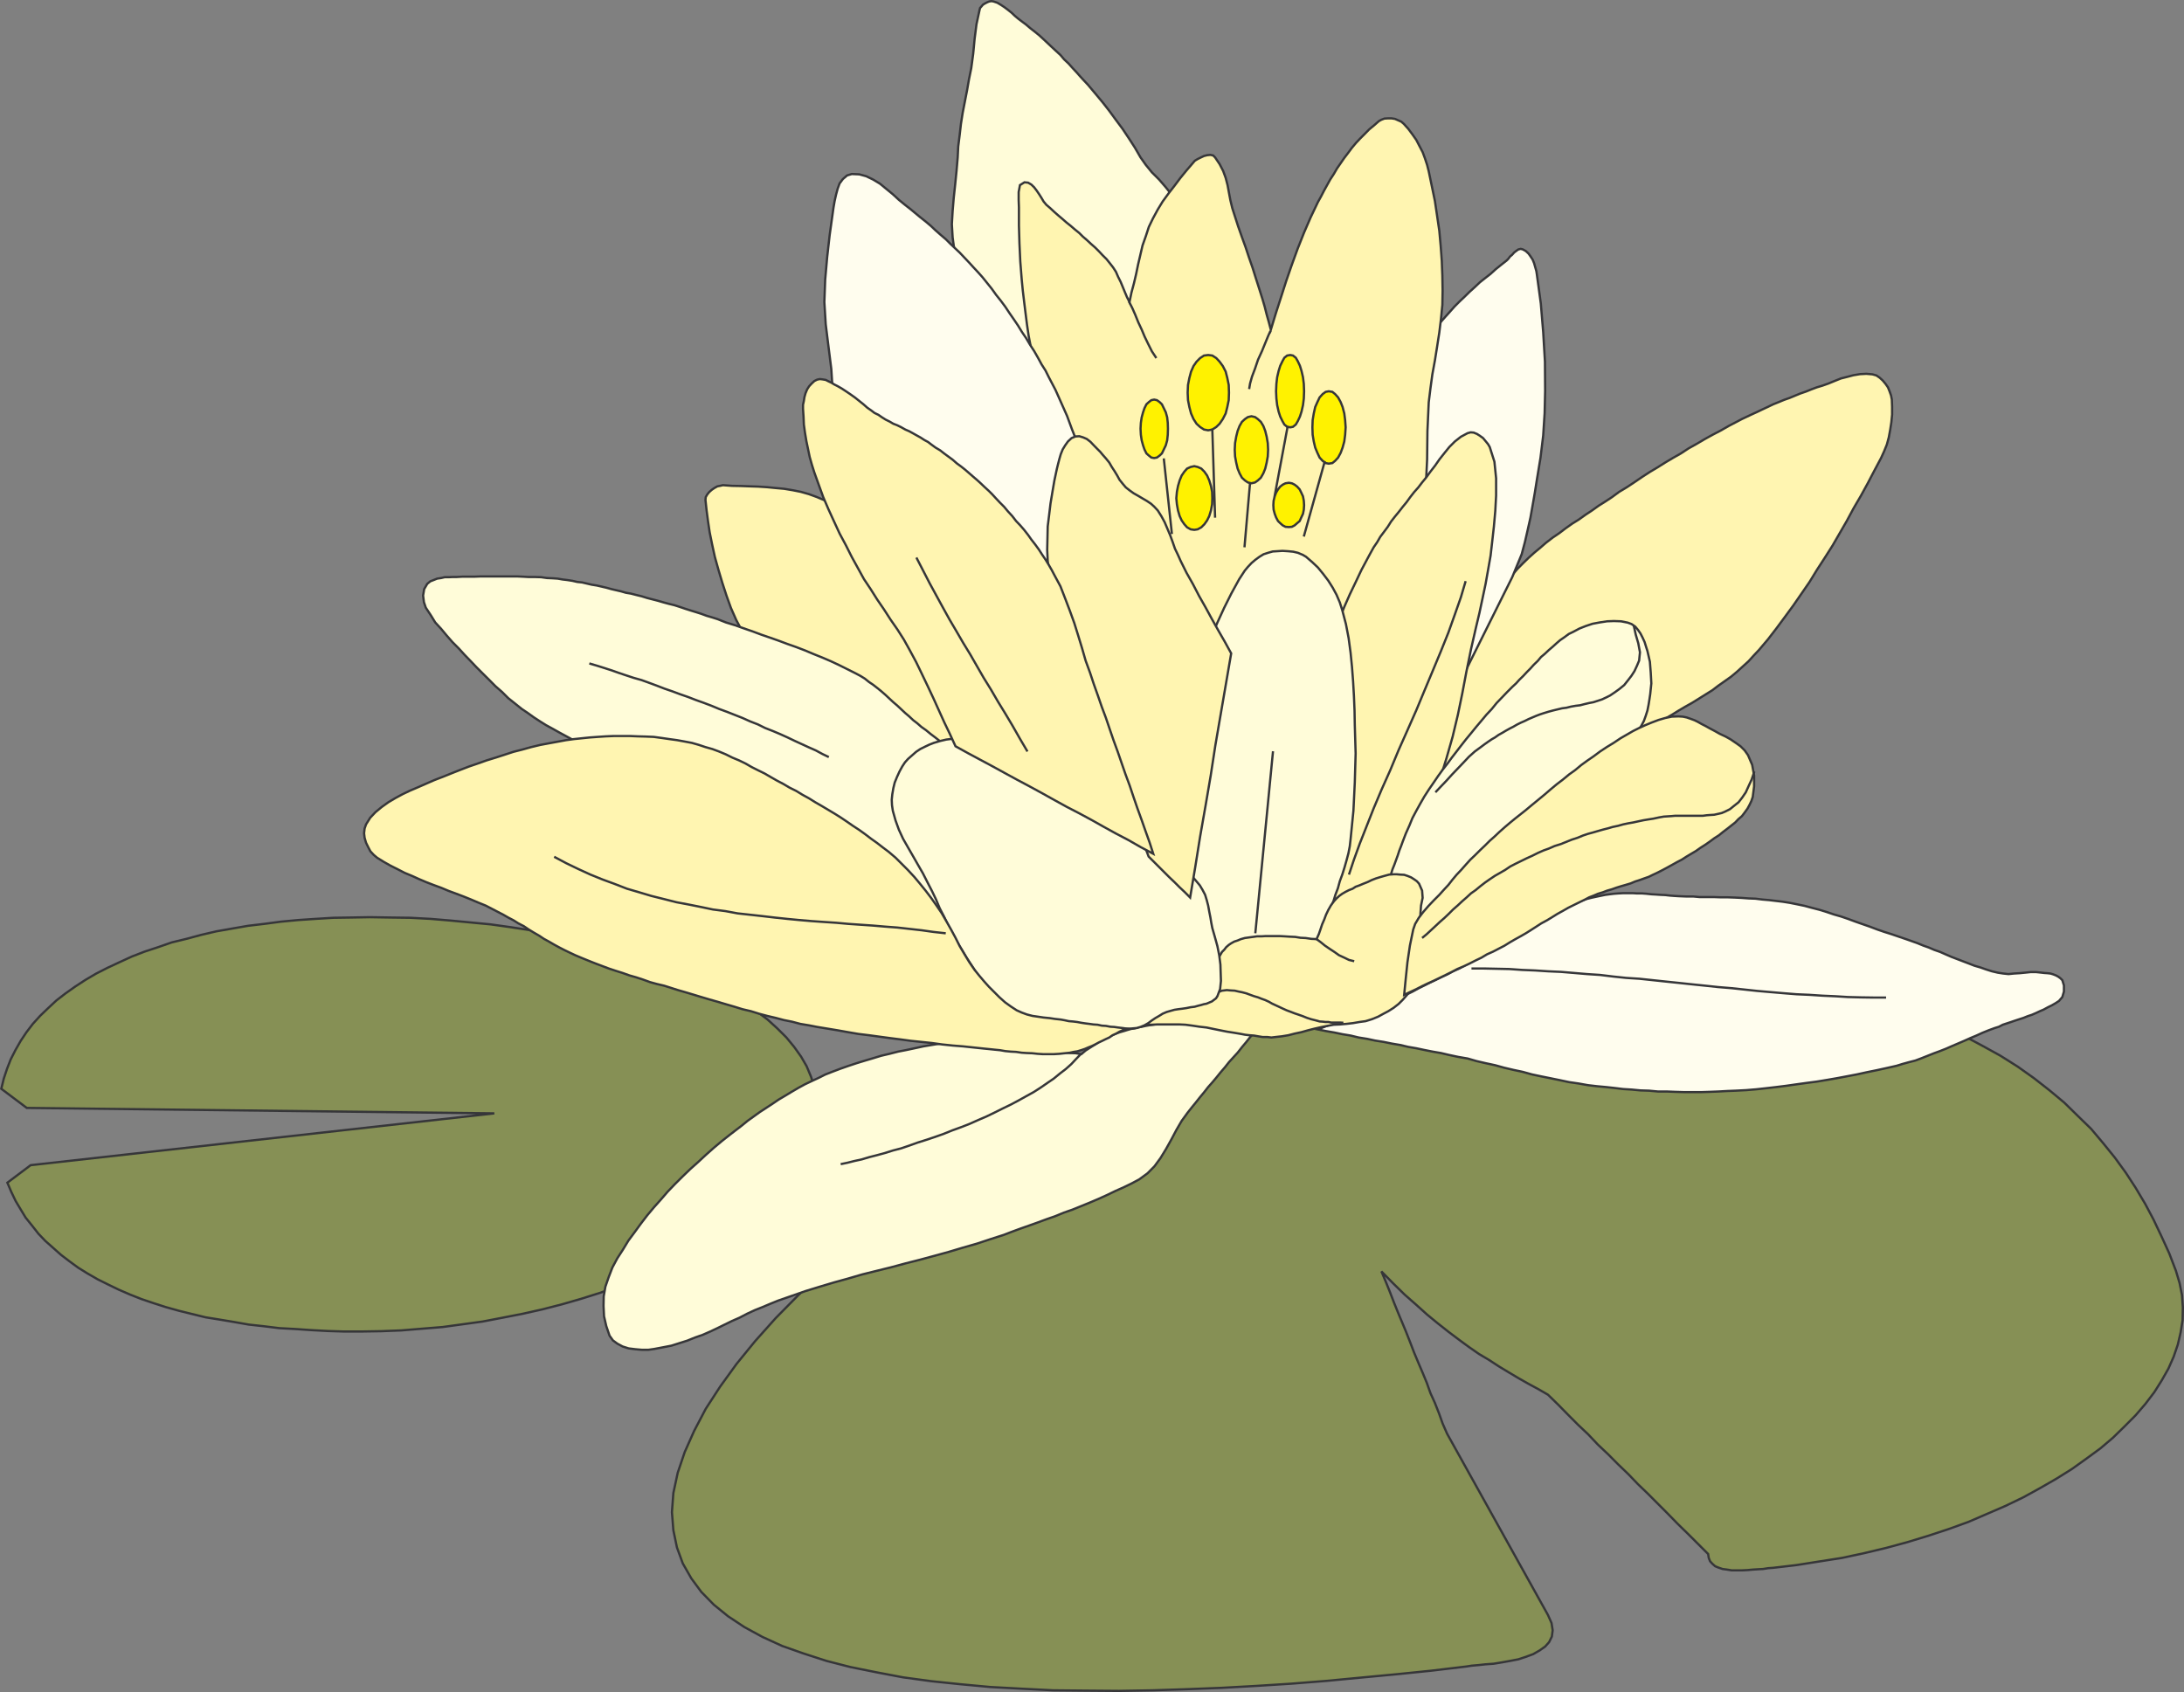 <svg xmlns="http://www.w3.org/2000/svg" width="131.543" height="101.922"><rect width="100%" height="100%" fill="#808080" stroke="none"/><path fill="#fff5b1" d="m87.409 41.346.168-.433.183-.45.164-.437.184-.45.219-.433.183-.434.23-.449.22-.418.234-.418.219-.418.25-.433.265-.414.266-.403.305-.367.261-.383.32-.37.317-.368.332-.336.336-.328.352-.316.367-.305.347-.3.387-.298.399-.27.367-.28.402-.286.403-.25.398-.285.402-.265.399-.286.398-.25.403-.265.433-.32.469-.282.453-.3.469-.32.46-.298.454-.27.469-.296.48-.285.469-.266.465-.305.468-.261.485-.286.488-.27.48-.25.489-.28.48-.25.317-.168.316-.149.29-.136.327-.149.317-.152.32-.149.316-.152.332-.133.32-.133.333-.117.32-.133.332-.136.332-.114.336-.136.316-.118.336-.101.364-.129.37-.152.38-.153.386-.097.371-.098.395-.066.387-.02.363.031.238.067.2.136.183.168.168.2.149.214.101.254.082.23.05.25.016.438v.465l-.046.469-.067.434-.086.468-.117.434-.168.414-.183.402-.399.75-.402.77-.414.754-.438.75-.414.77-.422.73-.433.75-.47.738-.464.715-.45.734-.484.703-.484.7-.5.683-.52.703-.515.668-.55.649-.317.336-.301.332-.352.32-.347.316-.356.297-.765.54-.368.28-.402.25-.398.25-.403.25-.418.235-.398.234-.402.25-.403.235-.394.234-.438.25-.418.25-.449.266-.434.234-.453.25-.43.25-.433.234-.469.235-.433.23-.47.219-.448.215-.453.238-.465.2-.469.199-.453.199-.465.203-.469.18-.433.171-.47.165-.48.152-.449.148-.468.153-.485.132-.45.133-.487.149-.465.117-.488.152-.465.133-.485.133-.449.133-.484.148-.47.152.27-1.035.23-1.03.24-1.056.25-1.02.25-1.034.284-1.032.282-1.003.367-.985"/><path fill="none" stroke="#363639" stroke-width=".136" d="m87.409 41.346.168-.433.183-.45.164-.437.184-.45.219-.433.183-.434.23-.449.22-.418.234-.418.219-.418.25-.433.265-.414.266-.403.305-.367.261-.383.32-.37.317-.368.332-.336.336-.328.352-.316.367-.305.347-.3.387-.298.399-.27.367-.28.402-.286.403-.25.398-.285.402-.265.399-.286.398-.25.403-.265.433-.32.469-.282.453-.3.469-.32.46-.298.454-.27.469-.296.48-.285.469-.266.465-.305.468-.261.485-.286.488-.27.48-.25.489-.28.48-.25.317-.168.316-.149.29-.136.327-.149.317-.152.32-.149.316-.152.332-.133.32-.133.333-.117.32-.133.332-.136.332-.114.336-.136.316-.118.336-.101.364-.129.37-.152.38-.153.386-.097.371-.098.395-.066.387-.02.363.031.238.067.2.136.183.168.168.2.149.214.101.254.082.23.05.25.016.438v.465l-.046.469-.067.434-.086.468-.117.434-.168.414-.183.402-.399.75-.402.77-.414.754-.438.75-.414.77-.422.73-.433.75-.47.738-.464.715-.45.734-.484.703-.484.7-.5.683-.52.703-.515.668-.55.649-.317.336-.301.332-.352.32-.347.316-.356.297-.765.54-.368.28-.402.25-.398.25-.403.25-.418.235-.398.234-.402.25-.403.235-.394.234-.438.25-.418.25-.449.266-.434.234-.453.25-.43.25-.433.234-.469.235-.433.23-.47.219-.448.215-.453.238-.465.2-.469.199-.453.199-.465.203-.469.18-.433.171-.47.165-.48.152-.449.148-.468.153-.485.132-.45.133-.487.149-.465.117-.488.152-.465.133-.485.133-.449.133-.484.148-.47.152.27-1.035.23-1.03.24-1.056.25-1.02.25-1.034.284-1.032.282-1.003zm0 0"/><path fill="#fffdee" d="m85.89 20.366.3-.301.266-.32.304-.329.282-.32.285-.316.281-.317.316-.316.301-.285.285-.281.317-.286.3-.285.333-.265.32-.25.316-.286.336-.27.317-.25.097-.097.098-.133.137-.117.117-.133.133-.101.117-.082.148-.035.133.035.172.098.164.152.117.164.133.203.086.215.133.469.031.199.238 1.75.145 1.738.105 1.77.012 1.754-.031 1.351-.086 1.336-.164 1.352-.219 1.332-.117.738-.133.766-.133.754-.168.75-.168.734-.195.734-.289.7-.281.683-4.524 9.082-.218-.683-.266-.668-.215-.668-.238-.668-.25-.684-.23-.668-.235-.668-.254-.668-.23-.683-.235-.668-.25-.668-.23-.668-.25-.684-.239-.668-.25-.668-.23-.668.797-3.203.387-1.566.402-1.586.398-1.606.399-1.601.367-1.57.402-1.602"/><path fill="none" stroke="#363639" stroke-width=".136" d="m85.89 20.366.3-.301.266-.32.304-.329.282-.32.285-.316.281-.317.316-.316.301-.285.285-.281.317-.286.3-.285.333-.265.32-.25.316-.286.336-.27.317-.25.097-.097.098-.133.137-.117.117-.133.133-.101.117-.082.148-.035.133.035.172.098.164.152.117.164.133.203.086.215.133.469.031.199.238 1.75.145 1.738.105 1.77.012 1.754-.031 1.351-.086 1.336-.164 1.352-.219 1.332-.117.738-.133.766-.133.753-.168.75-.168.735-.195.734-.289.7-.281.683-4.524 9.082-.218-.684-.266-.667-.215-.668-.238-.668-.25-.684-.23-.668-.235-.668-.254-.668-.23-.684-.235-.667-.25-.668-.23-.668-.25-.684-.239-.668-.25-.668-.23-.668.797-3.203.387-1.566.402-1.586.398-1.606.399-1.601.367-1.57zm0 0"/><path fill="#fffcd9" d="m57.682 15.858-.199-.785-.105-.766-.047-.8.047-.805.066-.782.086-.8.082-.82.07-.817.031-.652.086-.684.078-.684.106-.668.265-1.367.118-.668.132-.652.118-.867.086-.903.113-.882.183-.856.032-.117.086-.098.085-.101.133-.082.133-.067.117-.047.133-.02.117.02.235.078.23.137.2.133.218.164.215.172.187.18.2.168.199.152.27.2.25.214.28.219.27.218.25.23.25.235.266.25.27.25.25.23.218.259.266.25.25.28.234.25.219.25.23.25.235.25.433.516.45.54.402.515.402.55.399.536.367.55.367.567.348.602.32.453.367.45.434.433.402.465.348.437.25.48.105.47-.07.5-3.156 9.195-6.176.172-.25-.422-.25-.399-.266-.418-.27-.402-.265-.399-.285-.418-.266-.402-.25-.398-.27-.418-.25-.399-.23-.418-.234-.418-.23-.449-.188-.418-.203-.433-.13-.47"/><path fill="none" stroke="#363639" stroke-width=".136" d="m57.682 15.858-.199-.785-.105-.766-.047-.8.047-.805.066-.782.086-.8.082-.82.07-.817.032-.652.085-.684.079-.684.105-.668.266-1.367.117-.668.133-.652.117-.867.086-.903.113-.882L59 .6l.03-.117.087-.098.086-.101.133-.082.132-.067.118-.047.132-.02.118.02.234.078.23.137.2.133.218.164.215.172.188.18.199.168.2.152.269.2.25.214.281.219.27.219.25.23.25.234.265.25.27.25.25.23.218.259.266.25.25.28.234.25.22.25.23.25.234.25.434.517.449.539.402.515.403.551.398.535.367.55.367.567.348.602.32.453.367.45.434.433.402.465.348.437.25.48.106.47-.07.5-3.157 9.195-6.176.172-.25-.422-.25-.399-.265-.418-.27-.402-.266-.398-.285-.418-.265-.403-.25-.398-.27-.418-.25-.399-.23-.418-.235-.418-.23-.449-.188-.418-.203-.433zm0 0"/><path fill="#fff5b1" d="m64.374 27.495-.317-.637-.3-.633-.286-.652-.28-.668-.25-.668-.235-.668-.2-.684-.171-.664-.13-.652-.12-.672-.13-.664-.1-.684-.087-.687-.082-.664-.082-.684-.066-.672-.086-1.086-.05-1.097-.032-1.07v-1.087l-.016-.449v-.484l.078-.418.27-.168.219.02.199.117.168.164.152.199.149.219.148.234.117.2.168.202.235.2.25.234.25.219.23.195.25.219.25.199.25.215.27.219.218.218.25.215.235.219.25.219.234.234.215.23.238.235.2.25.195.25.172.265.133.305.148.297.133.32.117.286.133.316.152.3.117-.57.153-.566.132-.566.118-.57.132-.567.133-.57.2-.567.18-.55.25-.516.288-.535.297-.485.352-.48.351-.453.352-.47.383-.468.386-.45.114-.132.168-.101.199-.098.183-.086.188-.047.195-.02.168.036.117.117.27.402.215.414.152.418.113.434.086.469.082.433.117.485.149.464.203.633.219.621.23.637.203.613.215.618.2.636.203.633.199.633.133.453.117.469.133.468.117.45.3-.985.317-.984.316-.988.336-.97.352-.968.383-.965.398-.918.438-.918.183-.332.184-.355.367-.664.219-.336.195-.336.438-.633.214-.281.235-.317.25-.3.25-.266.285-.285.266-.27.3-.25.285-.25.149-.082.183-.07.2-.012h.234l.2.032.187.082.195.085.152.133.27.301.25.336.23.328.184.356.2.382.136.368.133.402.098.383.183.883.188.902.132.898.133.903.082.902.067.902.035.903.015.902-.015.848-.082.836-.102.832-.133.855-.132.832-.153.832-.117.856-.101.832-.079 1.722-.02 1.73-.085 1.74-.316 1.667-.215.719-.219.683-.266.704-.25.683-.265.684-.305.687-.281.664-.297.684-.32.672-.285.664-.317.668-.316.683-.301.672-.285.664-.297.703-.285.668-.57-.066-.598-.066-.57-.051-.567-.067-.582-.066-.566-.066-.586-.055-.567-.063-.566-.066-.586-.066-.566-.067-.57-.05-.567-.07-.582-.063-.57-.067-.567-.054-.469-.848-.48-.836-.488-.836-.48-.867-.454-.817-.484-.836-.485-.851-.969-1.672-.464-.848-.45-.851-.488-.836-.45-.848-.452-.855-.45-.852-.433-.847"/><path fill="none" stroke="#363639" stroke-width=".136" d="m64.374 27.495-.317-.637-.3-.633-.286-.652-.28-.668-.25-.668-.235-.668-.2-.684-.171-.664-.13-.652-.12-.672-.13-.664-.1-.684-.087-.687-.082-.664-.082-.684-.066-.672-.086-1.086-.051-1.097-.031-1.07v-1.087l-.016-.449v-.484l.078-.418.27-.168.219.02.199.117.168.164.152.199.149.219.148.234.117.2.168.202.234.2.25.234.25.219.231.195.25.219.25.199.25.215.27.219.218.218.25.215.235.219.25.219.234.234.215.23.238.235.2.25.195.25.172.266.132.304.149.297.133.32.117.286.133.316.152.3.117-.57.152-.566.133-.566.117-.57.133-.567.133-.57.2-.567.179-.55.25-.516.29-.535.296-.485.351-.48.352-.453.352-.47.382-.468.387-.45.113-.132.168-.101.2-.098.183-.086.188-.047.195-.02.168.036.117.117.27.402.215.414.152.418.113.434.086.469.082.433.117.485.149.464.203.633.219.621.23.637.203.613.215.618.2.636.202.633.2.633.132.453.118.469.132.468.118.45.3-.985.317-.984.316-.988.336-.97.352-.968.383-.965.398-.918.437-.918.184-.332.184-.355.367-.664.219-.336.195-.336.437-.633.215-.281.235-.317.25-.3.25-.266.285-.285.265-.27.301-.25.285-.25.149-.082.183-.07.2-.012h.234l.2.032.187.082.195.086.152.132.27.301.25.336.23.328.184.356.2.382.136.368.133.402.097.383.184.883.187.902.133.898.133.903.082.902.067.902.035.903.015.902-.015.848-.082.836-.102.832-.133.855-.133.832-.152.832-.117.856-.102.832-.078 1.722-.02 1.73-.085 1.74-.317 1.667-.214.719-.22.684-.265.703-.25.683-.265.684-.305.687-.281.664-.297.684-.32.672-.286.664-.316.668-.317.683-.3.672-.286.664-.296.704-.286.668-.57-.067-.598-.066-.57-.051-.566-.066-.582-.067-.567-.066-.586-.055-.566-.062-.566-.067-.586-.066-.567-.067-.57-.05-.566-.07-.583-.063-.57-.067-.566-.054-.469-.848-.48-.836-.489-.836-.48-.867-.453-.817-.485-.835-.484-.852-.969-1.672-.465-.848-.449-.851-.488-.836-.45-.848-.453-.855-.449-.852zm0 0"/><path fill="#fff5b1" d="m80.046 39.659.148-.782.219-.785.25-.77.304-.765.332-.754.352-.734.348-.735.382-.718.172-.317.184-.332.215-.316.183-.317.215-.285.235-.316.199-.317.234-.3.235-.285.234-.301.234-.285.215-.297.235-.301.253-.285.23-.301.235-.285.266-.367.285-.368.266-.382.304-.383.282-.348.336-.336.363-.285.402-.215.184-.05.183.015.2.082.183.117.184.133.152.184.149.183.101.172.281.883.102 1v1.035l-.05.934-.083.933-.101.903-.098.851-.152.867-.149.836-.183.868-.188.882-.215.903-.297 1.304-.27 1.317-.25 1.32-.269 1.3-.316 1.321-.367 1.285-.399 1.285-.5 1.235-2.324 5.207-4.84 1.851.121-1.949.078-1.953.051-1.957.086-1.969.082-1.933.137-1.953.18-1.938.25-1.937"/><path fill="none" stroke="#363639" stroke-width=".136" d="m80.046 39.659.148-.782.219-.785.25-.77.304-.765.332-.754.352-.734.348-.735.382-.718.172-.317.184-.332.215-.316.183-.317.215-.285.235-.316.199-.317.234-.3.235-.285.234-.301.234-.285.215-.297.235-.301.253-.285.23-.301.235-.285.266-.367.285-.368.266-.382.304-.383.282-.348.336-.336.363-.285.402-.215.184-.05.183.015.2.082.183.117.184.133.152.184.149.183.101.172.281.883.102 1v1.035l-.05.934-.083.933-.101.903-.098.851-.152.867-.149.836-.183.868-.188.882-.215.903-.297 1.304-.27 1.317-.25 1.32-.269 1.3-.316 1.321-.367 1.285-.399 1.286-.5 1.234-2.324 5.207-4.84 1.852.121-1.95.078-1.953.051-1.957.086-1.969.082-1.933.137-1.953.18-1.938zm0 0"/><path fill="#fffdee" d="m50.155 23.569-.086-1.348-.168-1.336-.168-1.355-.082-1.332.05-1.356.118-1.336.152-1.351.184-1.317.047-.336.066-.382.086-.387.098-.363.117-.32.2-.266.25-.215.284-.086.454.02.414.113.422.203.414.25.382.316.387.317.363.336.368.3.32.25.601.5.317.25.316.266.285.27.301.265.317.27.28.28.286.27.281.266.57.602.255.28.28.302.25.28.302.372.265.332.266.371.289.363.262.352.253.383.266.383.25.37.234.384.25.367.235.398.25.383.23.402.22.403.233.367.2.402.402.766.348.781.351.79.301.816.316.8.301.82.32.797.333.79-.25.914-.25.902-.25.867-.25.918-.27.902-.25.903-.23.902-.25.899-.422-.399-.434-.402-.414-.403-.453-.394-.418-.402-.434-.403-.414-.383-.433-.402-.438-.383-.418-.398-.418-.403-.445-.402-.422-.398-.434-.383-.433-.402-.418-.403-.434-.398-.414-.403-.422-.402-.449-.394-.418-.403-.43-.402-.433-.399-.422-.382-.434-.391-.418-.395-.414-.402-.453-.398-.414-.403-.422-.402-.449-.383-.414-.402"/><path fill="none" stroke="#363639" stroke-width=".136" d="m50.155 23.569-.086-1.348-.168-1.336-.168-1.355-.082-1.332.05-1.356.118-1.336.152-1.351.184-1.317.047-.336.066-.382.086-.387.098-.363.117-.32.2-.266.25-.215.284-.086.453.02.415.113.421.203.414.25.383.316.387.317.363.336.367.3.32.25.602.5.317.25.316.266.285.27.301.265.317.27.28.28.286.27.281.266.57.602.254.28.282.302.25.28.3.372.266.332.266.371.289.363.261.352.254.383.266.383.25.37.234.384.25.367.235.398.25.383.23.402.219.403.234.367.2.402.402.766.348.781.351.79.3.816.317.8.301.82.32.797.332.79-.25.914-.25.902-.25.867-.25.918-.27.902-.25.903-.23.902-.25.899-.421-.399-.434-.402-.414-.403-.453-.394-.418-.402-.434-.403-.414-.383-.433-.402-.438-.383-.418-.398-.418-.403-.445-.402-.422-.398-.434-.383-.433-.402-.418-.403-.434-.398-.414-.403-.422-.402-.449-.394-.418-.403-.43-.402-.433-.399-.422-.382-.434-.391-.418-.395-.414-.402-.453-.398-.414-.403-.422-.402-.449-.383zm0 0"/><path fill="#fff5b1" d="m51.19 31.315-.355-.383-.383-.316-.414-.27-.422-.23-.45-.188-.449-.164-.484-.137-.484-.097-.516-.086-.52-.047-.5-.05-.55-.036-.516-.016-.535-.02-.531-.01-.54-.04-.167.04-.164.03-.184.102-.168.117-.148.133-.118.148-.085.153-.016.168.066.617.086.652.102.684.148.73.164.75.219.785.23.77.25.77.27.75.316.718.352.664.367.653.403.566.414.5.453.453.48.332 13.84 8.246-.55-1.133-.5-1.152-.516-1.137-.504-1.152-.532-1.133-.5-1.136-.52-1.133-.554-1.133-.547-1.086-.586-1.121-.617-1.067-.617-1.054-.668-1.051-.703-1-.75-.984-.797-.97"/><path fill="none" stroke="#363639" stroke-width=".136" d="m51.19 31.315-.355-.383-.383-.316-.414-.27-.422-.23-.45-.188-.449-.164-.484-.137-.484-.097-.516-.086-.52-.047-.5-.05-.55-.036-.516-.016-.535-.02-.531-.01-.54-.04-.167.04-.164.03-.184.102-.168.117-.148.133-.118.148-.086.153-.015.168.066.617.086.652.102.684.148.73.164.75.219.785.23.77.25.77.27.75.316.718.352.664.367.653.403.566.414.5.453.453.48.332 13.84 8.246-.55-1.132-.5-1.153-.516-1.137-.504-1.152-.532-1.133-.5-1.136-.52-1.133-.554-1.133-.547-1.086-.586-1.121-.617-1.066-.617-1.055-.668-1.051-.703-1-.75-.984zm0 0"/><path fill="#fffcd9" d="m71.3 53.584-.149-1.054-.152-1.035-.098-1.086-.016-1.051.036-.902.046-.915.067-.902.082-.922.101-.898.118-.918.164-.902.218-.868.25-.953.301-.918.336-.933.332-.918.387-.903.414-.902.434-.867.468-.852.164-.25.172-.265.184-.22.215-.23.234-.199.25-.183.25-.153.3-.097.25-.07.266-.016.32-.02.333.02.316.03.281.067.29.121.199.118.367.316.351.332.313.383.305.402.265.418.235.434.199.465.148.468.22.836.163.848.117.871.086.867.067.871.05.883.036.867.015.852.051 1.734-.05 1.735-.083 1.722-.172 1.719-.047.414-.082.422-.12.45-.118.413-.133.422-.148.398-.113.418-.153.403-.117.383-.152.367-.164.383-.153.386-.164.364-.172.386-.164.383-.164.367-.304.047-.301.035-.281.051-.301.035-.281.051-.301.031-.305.047-.281.035-.402.07-.403.067-.394.067-.403.082-.402.066-.402.047-.399.035h-.383l-.238-.035-.215-.047-.199-.082-.219-.121-.183-.098-.215-.097-.184-.118-.219-.086-.082-.433-.101-.418-.082-.45-.082-.417-.121-.418-.078-.414-.051-.453-.07-.415"/><path fill="none" stroke="#363639" stroke-width=".136" d="m71.3 53.584-.149-1.054-.152-1.035-.098-1.086-.016-1.051.036-.902.046-.915.067-.902.082-.922.101-.898.118-.918.164-.902.218-.868.25-.953.301-.918.336-.933.332-.918.387-.903.414-.902.434-.867.468-.852.164-.25.172-.265.184-.22.215-.23.234-.199.25-.183.25-.153.3-.097.25-.07.266-.016.32-.02.333.02.316.03.281.067.29.121.199.118.367.316.351.332.313.383.305.402.265.418.235.434.199.465.148.468.22.836.163.848.117.871.086.867.067.871.05.883.036.867.015.852.051 1.734-.05 1.735-.083 1.722-.172 1.719-.047.414-.082.422-.12.45-.118.413-.133.422-.148.399-.113.418-.153.402-.117.383-.152.367-.164.383-.153.386-.164.364-.172.386-.164.383-.164.367-.304.047-.301.035-.281.051-.301.035-.281.051-.301.031-.305.047-.281.035-.403.07-.402.067-.394.067-.403.082-.402.066-.402.047-.399.035h-.383l-.238-.035-.215-.047-.199-.082-.219-.121-.183-.098-.215-.097-.184-.118-.219-.086-.082-.433-.101-.418-.082-.45-.082-.417-.121-.418-.078-.414-.051-.453zm0 0"/><path fill="#fffcd9" d="m83.686 52.913.098-.266.086-.281.117-.29.102-.28.097-.266.098-.301.105-.266.098-.27.184-.48.218-.488.184-.45.23-.433.239-.433.25-.434.281-.434.3-.437.25-.367.266-.367.286-.364.27-.37.296-.384.27-.351.3-.383.317-.383.285-.351.297-.352.32-.383.316-.336.297-.367.32-.332.317-.332.316-.316.22-.203.198-.22.235-.23.219-.234.199-.2.215-.238.238-.23.195-.234.239-.2.23-.218.234-.2.235-.214.215-.184.25-.172.27-.2.265-.128.383-.203.386-.152.399-.133.418-.078.453-.07.414-.016.418.015.418.082.23.086.219.153.164.195.152.219.137.27.113.25.086.28.082.254.149.649.05.648.036.653-.067.652-.05.332-.051.316-.067.336-.101.317-.113.316-.153.285-.164.25-.183.25-.239.235-.23.218-.5.399-.27.183-.285.168-.266.164-.265.172-.281.18-.27.184-.266.168-.289.168-.261.164-.27.183-.25.184-.266.203-.367.316-.383.285-.37.317-.735.633-.363.336-.367.312-.372.32-.347.301-.387.348-.351.305-.368.347-.347.301-.336.352-.364.3-.355.348-.395.371-.37.367-.387.399-.383.367-.367.402-.364.399-.367.402-.387.402-.234-.32-.234-.316-.2-.317-.23-.316-.219-.317-.234-.3-.2-.305-.234-.316"/><path fill="none" stroke="#363639" stroke-width=".136" d="m83.686 52.913.098-.266.086-.281.117-.29.102-.28.097-.266.098-.301.105-.266.098-.27.184-.48.218-.488.184-.45.23-.433.239-.433.25-.434.28-.434.302-.437.25-.367.265-.367.285-.364.27-.37.297-.384.27-.351.3-.383.317-.383.285-.351.297-.352.32-.383.316-.336.297-.367.32-.332.317-.332.316-.316.22-.203.198-.22.235-.23.218-.234.2-.2.214-.238.239-.23.195-.234.238-.2.23-.218.235-.2.235-.214.214-.184.25-.172.27-.2.266-.128.382-.203.387-.152.399-.133.418-.078.453-.07.414-.016.418.015.418.082.23.086.219.153.164.195.152.219.137.27.113.25.086.28.082.254.149.649.05.648.036.653-.067.652-.05.332-.051.316-.067.336-.101.317-.114.316-.152.285-.164.25-.184.25-.238.235-.23.218-.5.399-.27.183-.285.168-.266.164-.265.172-.282.18-.27.184-.265.168-.289.168-.261.164-.27.183-.25.184-.266.203-.367.316-.383.285-.37.317-.735.633-.363.336-.368.312-.37.32-.348.301-.387.348-.352.305-.367.347-.347.301-.336.352-.364.3-.355.348-.395.371-.37.367-.387.399-.383.367-.367.402-.364.399-.367.402-.387.402-.234-.32-.234-.316-.2-.317-.23-.316-.219-.317-.234-.3-.2-.305zm0 0"/><path fill="#fffcd9" d="m34.448 44.534-.367-.2-.403-.218-.382-.215-.403-.219-.367-.23-.383-.25-.347-.25-.372-.25-.398-.32-.418-.333-.367-.367-.402-.351-.383-.387-.387-.383-.367-.367-.363-.383-.356-.367-.348-.383-.382-.383-.352-.402-.332-.399-.352-.382-.28-.454-.29-.437-.113-.332-.051-.398.066-.387.184-.317.184-.152.199-.078.215-.086.238-.035.215-.051h.25l.234-.012h.235l.347-.02h.719l.387-.015h2.187l.348.016.351.02h.383l.367.011.348.05.356.016.296.02.286.05.3.036.301.047.285.066.297.031.3.07.286.067.3.047.286.066.3.07.298.083.285.066.3.07.286.082.3.051.333.086.32.078.328.102.32.082.332.086.336.097.317.086.336.082.316.102.332.113.32.102.332.101.317.102.316.117.336.098.317.101.515.203.535.164.516.184.535.184.535.199.532.183.52.184.534.2.52.183.531.203.52.219.535.215.5.214.5.235 1 .5.285.152.266.164.253.203.25.168.25.196.25.203.23.199.25.234.235.219.235.2.25.234.234.218.234.2.25.234.235.18.25.218.281.2.285.234.285.215.301.238.297.2.3.234.305.215.297.234-.035 2.871-.012 2.855-.02 2.872-.015 2.886-.734-.402-.719-.383-.73-.402-.739-.367-.734-.399-.719-.402-.734-.383-.734-.398-.73-.368-.72-.402-.738-.383-.73-.402-.739-.402-.715-.368-.738-.398-.73-.387-.703-.398-.75-.383-.735-.383-.734-.387-.7-.398-.738-.387-.73-.383-.719-.398-.734-.383-.739-.402-.714-.402-.735-.368-.719-.402-.734-.398-.719-.387-.73-.399"/><path fill="none" stroke="#363639" stroke-width=".136" d="m34.448 44.534-.367-.2-.403-.218-.382-.215-.403-.219-.367-.23-.383-.25-.347-.25-.372-.25-.398-.32-.418-.333-.367-.367-.402-.351-.383-.387-.387-.383-.367-.367-.363-.383-.356-.367-.348-.383-.382-.383-.352-.402-.332-.399-.352-.382-.28-.454-.29-.437-.113-.332-.05-.398.065-.387.184-.317.184-.152.199-.078.215-.086.238-.035.215-.051h.25l.234-.012h.235l.347-.02h.719l.387-.015h2.187l.348.016.351.02h.383l.367.011.348.05.356.016.296.02.286.05.3.036.301.047.285.066.297.031.301.07.285.067.3.047.286.066.3.07.298.083.285.066.3.07.286.083.3.05.333.086.32.078.328.102.32.082.332.086.336.098.317.086.336.082.316.101.332.113.32.102.332.102.317.101.316.117.336.098.317.101.515.204.535.164.516.183.535.184.535.2.532.183.52.183.534.2.52.183.531.203.52.219.535.215.5.215.5.234 1 .5.285.152.266.164.253.204.25.168.25.195.25.203.23.2.25.234.235.218.235.2.25.234.234.219.234.199.25.234.235.18.25.219.281.199.285.234.285.215.301.238.297.2.3.234.305.215.297.234-.035 2.871-.012 2.856-.02 2.87-.015 2.888-.734-.403-.719-.383-.73-.402-.739-.367-.734-.399-.719-.402-.734-.383-.734-.398-.73-.367-.72-.403-.738-.382-.73-.403-.739-.402-.715-.367-.738-.399-.73-.387-.703-.398-.75-.383-.735-.383-.734-.386-.7-.399-.738-.386-.73-.383-.719-.399-.734-.383-.739-.402-.714-.402-.735-.367-.719-.403-.734-.398-.719-.387zm0 0"/><path fill="#869055" d="m29.772 67.065-28.16-.328-1.535-1.153.152-.617.195-.586.22-.566.288-.566.317-.555.347-.52.383-.5.434-.48.488-.469.5-.465.547-.422.586-.414.617-.402.652-.383.684-.348.719-.335.73-.336.77-.297.82-.27.816-.285.887-.215.883-.238.902-.211.953-.168.965-.168.985-.117 1-.133 1.039-.098 1.05-.07 1.07-.066 1.083-.016 1.117-.02 1.219.02 1.222.016 1.22.066 1.214.102 1.188.113 1.218.117 1.2.168 1.183.184 1.152.203 1.153.23 1.136.25 1.083.27 1.07.316 1.05.317 1.036.336.969.347.933.387.902.418.868.414.8.453.75.45.72.484.667.504.582.53.555.552.465.566.418.586.336.582.265.637.2.613.117.652.054.684-.054.672-.118.664-.214.652-.266.653-.367.652-.422.633-.48.597-.567.621-.605.586-.664.582-.739.567-.797.535-.816.535-.89.52-.934.48-.95.453-1.019.465-1.05.418-1.067.402-1.09.383-1.117.352-1.153.332-1.164.3-1.187.266-1.203.235-1.219.234-1.219.168-1.199.164-1.254.102-1.219.101-1.218.047-1.215.02h-1.02l-1.015-.032-.989-.054-.968-.067-.934-.05-.918-.114-.918-.101-.867-.153-.887-.148-.848-.137-.82-.2-.785-.194-.785-.22-.73-.234-.739-.25-.683-.27-.684-.296-.652-.316-.614-.305-.605-.348-.567-.351-.53-.387-.52-.398-.47-.418-.468-.415-.414-.433-.383-.488-.386-.48-.297-.49-.305-.51-.266-.556-.234-.55 1.402-1.055 27.926-3.121"/><path fill="none" stroke="#363639" stroke-width=".136" d="m29.772 67.065-28.16-.328-1.535-1.153.152-.617.195-.586.22-.566.288-.566.317-.555.347-.52.383-.5.434-.48.488-.469.5-.465.547-.422.586-.414.617-.402.652-.383.684-.348.719-.335.73-.336.77-.297.82-.27.816-.285.887-.215.883-.238.902-.211.953-.168.965-.168.985-.117 1-.133 1.039-.098 1.05-.07 1.07-.066 1.083-.016 1.117-.02 1.219.02 1.222.016 1.22.066 1.214.102 1.188.113 1.218.117 1.2.168 1.183.184 1.152.203 1.153.23 1.136.25 1.083.27 1.07.316 1.05.317 1.036.336.969.347.933.387.902.418.868.414.8.453.75.45.72.484.667.504.582.53.555.552.465.566.418.586.336.582.265.637.2.613.117.652.054.684-.054.672-.118.664-.214.652-.266.653-.367.652-.422.633-.48.597-.567.621-.605.586-.664.582-.739.567-.797.535-.816.535-.89.52-.934.48-.95.453-1.019.465-1.05.418-1.067.402-1.09.383-1.117.352-1.153.332-1.164.3-1.187.266-1.203.235-1.219.234-1.219.168-1.199.164-1.254.102-1.219.101-1.218.047-1.215.02h-1.02l-1.015-.032-.989-.054-.968-.067-.934-.05-.918-.114-.918-.101-.867-.153-.887-.148-.848-.137-.82-.2-.785-.194-.785-.22-.73-.234-.739-.25-.683-.27-.684-.296-.652-.316-.614-.305-.605-.348-.567-.351-.53-.387-.52-.398-.47-.418-.468-.414-.414-.434-.383-.488-.386-.48-.297-.49-.305-.51-.266-.556-.234-.55 1.402-1.055zm0 0"/><path fill="#869055" d="m83.202 76.584.254.598.25.621.23.598.25.621.25.598.25.601.25.637.235.613.253.606.262.613.25.605.219.618.27.597.25.633.214.602.27.617 6.074 10.918.215.484.07.434-.05.383-.165.335-.238.266-.332.234-.383.22-.437.163-.465.153-.504.097-.48.086-.5.082-.485.035-.433.047-.403.036-.332.05-2.086.25-2.105.215-2.121.2-2.118.203-2.12.167-2.087.133-2.101.117-2.086.082-2.055.067-2.035.035-2.008-.016-1.949-.019-1.922-.098-1.867-.101-1.805-.168-1.765-.184-1.688-.23-1.605-.305-1.567-.316-1.433-.367-1.39-.45-1.286-.453-1.195-.547-1.075-.586-.98-.648-.867-.703-.754-.77-.602-.816-.515-.902-.352-.965-.215-1.035-.086-1.086.086-1.153.262-1.219.422-1.25.566-1.27.7-1.335.867-1.336.988-1.367 1.117-1.371 1.234-1.383 1.368-1.387 1.457-1.386 1.566-1.383 1.652-1.356 1.75-1.347 1.825-1.32 1.882-1.29 1.989-1.25 2.035-1.219 2.07-1.152 2.137-1.117 2.172-1.066 2.219-.989 2.234-.933 2.254-.852 2.273-.781 2.285-.668 2.286-.617 2.3-.5 2.258-.403 2.254-.285 2.219-.168 2.203-.066 2.152.02 2.055.066 1.984.097 1.938.153 1.851.183 1.786.23 1.703.286 1.636.285 1.57.367 1.536.368 1.453.417 1.383.45 1.316.5 1.254.52 1.219.566 1.137.601 1.117.617 1.035.653.984.699.938.734.883.735.816.8.805.786.73.867.703.87.653.9.597.917.567.953.504.95.484 1.02.465 1.019.402 1.05.219.735.148.734.051.735-.015.77-.118.73-.171.738-.25.73-.317.72-.398.702-.45.715-.535.703-.586.684-.664.668-.703.687-.765.649-.82.601-.884.633-.937.586-.984.566-1 .551-1.07.516-1.118.484-1.133.489-1.187.43-1.219.402-1.27.386-1.28.348-1.325.316-1.332.285-1.367.215-1.387.22-1.402.163-.285.02-.317.05-.3.016-.317.02-.316.03-.336.016h-.618l-.285-.047-.265-.035-.25-.086-.2-.082-.168-.152-.132-.144-.082-.204-.036-.234-1.203-1.203-.613-.598-.605-.62-.582-.583-.618-.62-.605-.583-.578-.602-.621-.597-.598-.602-.621-.586-.582-.617-.617-.582-.602-.605-.586-.598-.617-.602-.582-.336-.586-.316-.586-.332-.617-.367-.582-.352-.586-.383-.617-.367-.602-.418-.617-.453-.617-.465-.633-.5-.652-.535-.664-.597-.688-.606-.683-.668-.72-.73"/><path fill="none" stroke="#363639" stroke-width=".136" d="m83.202 76.584.254.598.25.621.23.598.25.621.25.598.25.601.25.637.235.613.253.606.262.613.25.605.219.618.27.597.25.633.214.602.27.617 6.074 10.918.215.484.07.434-.05.383-.165.335-.238.266-.332.234-.383.22-.437.163-.465.153-.504.097-.48.086-.5.082-.485.035-.433.047-.403.035-.332.051-2.086.25-2.105.215-2.121.2-2.118.202-2.12.168-2.087.133-2.101.117-2.086.082-2.055.067-2.035.035-2.008-.016-1.949-.019-1.922-.098-1.867-.101-1.805-.168-1.765-.184-1.688-.23-1.605-.305-1.567-.316-1.433-.368-1.39-.449-1.286-.453-1.195-.547-1.075-.586-.98-.648-.867-.703-.754-.77-.602-.816-.515-.903-.352-.964-.215-1.036-.086-1.086.086-1.152.262-1.219.422-1.25.566-1.27.7-1.335.867-1.336.988-1.367 1.117-1.371 1.235-1.383 1.367-1.387 1.457-1.387 1.566-1.382 1.652-1.356 1.75-1.348 1.825-1.32 1.883-1.289 1.988-1.25 2.035-1.219 2.07-1.152 2.137-1.117 2.172-1.067 2.219-.988 2.234-.933 2.254-.852 2.273-.781 2.285-.668 2.286-.617 2.3-.5 2.258-.403 2.254-.285 2.219-.168 2.203-.066 2.152.02 2.055.066 1.984.097 1.938.153 1.851.183 1.786.23 1.703.286 1.636.285 1.57.367 1.536.367 1.453.418 1.383.45 1.316.5 1.254.52 1.219.565 1.137.602 1.117.617 1.035.653.984.699.938.734.883.735.816.8.805.785.73.868.703.87.653.9.597.917.567.953.504.95.484 1.02.465 1.019.402 1.05.219.735.148.734.051.734-.015.77-.118.73-.171.739-.25.73-.317.719-.398.703-.45.715-.535.703-.586.684-.664.668-.703.687-.765.649-.82.601-.884.633-.937.586-.984.566-1 .551-1.07.516-1.118.484-1.133.488-1.187.43-1.219.402-1.27.387-1.28.348-1.325.316-1.332.285-1.367.215-1.387.219-1.402.164-.285.02-.317.05-.3.016-.317.02-.316.03-.336.016h-.618l-.285-.047-.265-.035-.25-.086-.2-.082-.167-.152-.133-.145-.082-.203-.035-.234-1.204-1.203-.613-.598-.605-.62-.582-.583-.618-.621-.605-.582-.578-.602-.621-.597-.598-.602-.621-.586-.582-.617-.617-.582-.602-.605-.586-.598-.617-.602-.582-.336-.586-.316-.586-.332-.617-.367-.582-.352-.586-.383-.617-.367-.602-.418-.617-.453-.617-.465-.633-.5-.652-.535-.664-.598-.688-.605-.683-.668zm0 0"/><path fill="#fffcd9" d="m75.557 62.174-.254.29-.25.316-.25.297-.25.32-.261.285-.27.297-.25.316-.25.29-.254.316-.25.297-.25.281-.25.32-.25.301-.25.316-.234.286-.25.316-.363.5-.32.55-.302.571-.316.567-.336.55-.367.5-.414.418-.5.367-.469.25-.453.22-.516.23-.484.234-.516.234-.504.215-.535.219-.53.215-.536.187-.52.215-.53.184-.536.199-.516.184-.52.183-.5.184-.484.187-.816.262-.816.27-.871.25-.836.25-.868.238-.851.23-.867.22-.852.23-.883.218-.867.215-.855.25-.864.238-.836.25-.867.266-.816.285-.82.285-.485.196-.48.203-.453.18-.47.218-.448.235-.454.199-.449.219-.433.214-.434.204-.453.199-.469.164-.45.183-.483.153-.48.152-.505.098-.531.101-.356.051h-.382l-.399-.035-.402-.05-.363-.114-.32-.172-.266-.195-.203-.285-.2-.586-.133-.582-.03-.621.011-.582.102-.582.203-.586.218-.567.297-.555.332-.511.336-.555.371-.5.364-.5.398-.52.402-.48.418-.469.418-.484.45-.469.453-.449.449-.434.484-.433.45-.418.488-.434.48-.402.485-.383.37-.285.348-.266.348-.285.371-.265.367-.266.766-.5.367-.25.402-.238.383-.23.399-.235.402-.219.418-.2.398-.183.403-.203.418-.164.484-.184.48-.168.505-.168.484-.148.5-.148.5-.153.5-.117.52-.133.5-.097.5-.106.519-.113.516-.086.5-.082.52-.066.5-.047.519-.07.265-.016h.52l.281.015.266.035.27.036.25.03.28.067.27.047.285.05.25.056.266.062.265.035.286.067.25.02.27.046.331.031.332.02.336.047.352.02.332.05.332.035.336.012.336.055.261-.22.57-.366.286-.2.281-.168.32-.132.301-.133.317-.106.23-.066.203-.063.23-.066.22-.035.214-.067.219-.03.234-.052.2-.035.23-.035.219-.031.234-.02.219-.03h.23l.22-.016h.75l.288.015.281.031.266.02.3.031.266.055.301.015.27.051.3.031.266.067.301.035.266.05.304.032.262.047.305.02.265.046"/><path fill="none" stroke="#363639" stroke-width=".136" d="m75.557 62.174-.254.29-.25.316-.25.297-.25.32-.261.285-.27.297-.25.316-.25.29-.254.316-.25.297-.25.281-.25.32-.25.301-.25.316-.234.286-.25.316-.363.5-.32.55-.302.571-.316.567-.336.55-.367.5-.414.418-.5.367-.469.25-.453.22-.516.23-.484.234-.516.234-.504.215-.535.219-.53.215-.536.187-.52.215-.53.184-.536.199-.516.184-.52.183-.5.184-.484.187-.816.262-.816.27-.871.25-.836.25-.868.238-.851.23-.867.22-.852.23-.883.218-.867.215-.855.25-.864.238-.836.25-.867.266-.816.285-.82.285-.485.196-.48.203-.453.18-.47.218-.448.235-.454.199-.449.219-.433.214-.434.204-.453.199-.469.164-.45.183-.483.153-.48.152-.505.098-.531.101-.356.051h-.382l-.399-.035-.402-.05-.363-.114-.32-.172-.266-.195-.203-.285-.2-.586-.133-.582-.03-.622.011-.582.102-.582.203-.586.218-.566.297-.555.332-.511.336-.555.371-.5.364-.5.398-.52.402-.48.418-.469.418-.484.45-.469.453-.45.449-.433.484-.433.45-.418.488-.434.48-.402.485-.383.37-.285.348-.266.348-.285.371-.266.367-.265.766-.5.367-.25.402-.238.383-.231.399-.234.402-.22.418-.198.398-.184.403-.203.418-.164.484-.184.48-.168.505-.168.484-.148.5-.148.5-.153.5-.117.52-.133.5-.097.5-.106.519-.113.516-.086.5-.082.52-.067.5-.046.519-.07.265-.016h.52l.281.015.266.035.27.036.25.03.28.067.27.047.285.05.25.056.266.062.265.035.286.067.25.02.27.046.331.031.332.02.336.047.352.02.332.05.332.035.336.012.336.055.261-.22.57-.366.286-.2.281-.168.32-.132.301-.133.317-.106.23-.066.203-.063.23-.066.22-.035.214-.067.219-.03.234-.052.2-.035.23-.035.219-.031.234-.02.219-.031h.23l.22-.016h.75l.288.016.281.031.266.02.3.031.266.055.301.015.27.051.3.031.266.067.3.035.267.05.304.032.262.047.305.02zm0 0"/><path fill="none" stroke="#363639" stroke-width=".136" d="m65.092 63.499-.285.296-.281.301-.336.301-.348.266-.37.304-.383.262-.418.289-.415.266-.453.25-.449.25-.469.25-.484.234-.5.25-.484.234-.5.215-.536.239-.503.195-.516.187-.531.215-.52.184-.5.168-.535.168-.5.18-.5.171-.5.13-.484.152-.485.132-.465.118-.437.132-.45.098-.417.105-.403.083"/><path fill="#fffdee" d="m79.381 62.01.485.098.5.086.48.101.5.082.489.117.515.082.465.102.52.082.5.102.488.082.5.117.48.082.5.105.489.098.5.086.48.113.555.117.566.098.531.152.57.133.552.117.55.153.567.133.554.117.547.152.551.117.566.114.57.117.552.117.566.082.57.101.567.067.515.047.5.054.54.067.511.031.535.05.52.016.531.051h.52l.515.02.535.015h1.051l.5-.015.52-.02.535-.03.515-.02.618-.032.605-.05.613-.067.602-.07.617-.078.602-.086.62-.086.598-.078.618-.102.582-.101.605-.114.613-.117.606-.133.578-.117.621-.136.586-.133.379-.117.371-.102.383-.098.351-.133.766-.304.356-.13.382-.151.348-.153.738-.316.364-.164.367-.153.367-.168.367-.148.371-.137.25-.078.23-.12.5-.165.25-.086.25-.082.255-.082.25-.101.25-.082.234-.102.25-.117.23-.098.25-.137.239-.117.23-.133.203-.132.2-.235.097-.332v-.367l-.097-.316-.118-.118-.117-.086-.148-.082-.168-.066-.168-.05-.184-.02-.183-.012-.168-.02-.332-.035h-.317l-.336.036-.332.03-.336.02-.332.035-.332-.035-.32-.05-.352-.083-.367-.117-.332-.117-.351-.101-.332-.13-.368-.14-.336-.129-.347-.133-.352-.152-.336-.148-.347-.122-.336-.144-.332-.117-.332-.137-.372-.133-.332-.117-.437-.148-.445-.153-.422-.133-.43-.148-.453-.172-.418-.144-.434-.153-.453-.168-.433-.148-.414-.117-.45-.153-.433-.133-.453-.117-.434-.117-.469-.098-.433-.086-.418-.066-.399-.047-.418-.05-.418-.036-.402-.05-.414-.016-.434-.031-.418-.02-.418-.016h-.418l-.414-.015h-.855l-.383-.035h-.433l-.415-.016-.269-.016-.266-.019-.3-.035-.27-.012-.297-.02-.27-.015-.296-.031-.27-.02h-.3l-.266-.015h-.555l-.3.015-.266.02-.25.031-.27.035-.398.082-.383.082-.352.086-.382.133-.352.117-.332.133-.367.148-1 .5-.317.188-.336.195-.316.188-.336.199-.316.219-.336.214-.469.301-.465.281-.418.27-.418.25-.398.23-.367.22-.387.202-.348.2-.383.167-.336.184-.367.168-.332.164-.351.168-.332.168-.336.164-.367.203-.336.164-.352.168-.328.149-.367.172-.356.132-.347.133-.372.149-.347.117-.383.152-.352.133-.734.266-.367.136-.352.13-.347.132-.368.152"/><path fill="none" stroke="#363639" stroke-width=".136" d="m79.381 62.01.485.098.5.086.48.101.5.082.489.118.515.082.465.101.52.082.5.102.488.082.5.117.48.082.5.106.489.097.5.086.48.113.555.118.566.097.531.153.57.132.552.118.55.152.567.133.554.117.547.152.551.117.566.114.57.117.552.117.566.082.57.102.567.066.515.047.5.055.54.066.511.031.535.051.52.016.531.05h.52l.515.02.535.016h1.051l.5-.016.52-.02.535-.03.515-.02.618-.032.605-.05.613-.067.602-.07.617-.078.602-.086.62-.086.598-.078.618-.102.582-.101.605-.114.613-.117.606-.133.578-.117.621-.136.586-.133.379-.117.371-.102.383-.098.351-.132.766-.305.356-.13.382-.151.348-.153.738-.316.364-.164.367-.153.367-.168.367-.148.371-.137.25-.078.23-.12.5-.165.25-.086.25-.082.255-.082.25-.102.25-.082.234-.101.25-.117.23-.098.25-.137.239-.117.23-.133.203-.133.2-.234.097-.332v-.367l-.097-.317-.118-.117-.117-.086-.148-.082-.168-.066-.168-.05-.184-.02-.183-.012-.168-.02-.332-.035h-.317l-.336.035-.332.032-.336.02-.332.034-.332-.035-.32-.05-.352-.083-.367-.117-.332-.117-.351-.102-.332-.129-.368-.14-.336-.129-.347-.133-.352-.152-.336-.149-.347-.12-.336-.145-.332-.117-.332-.137-.372-.133-.332-.117-.437-.149-.445-.152-.422-.133-.43-.148-.453-.172-.418-.145-.434-.152-.453-.168-.433-.148-.414-.118-.45-.152-.433-.133-.453-.117-.434-.117-.469-.098-.433-.086-.418-.066-.399-.047-.418-.05-.418-.036-.402-.05-.414-.016-.434-.032-.418-.02-.418-.015h-.418l-.414-.015h-.855l-.383-.035h-.433l-.415-.016-.269-.016-.266-.02-.3-.034-.27-.012-.297-.02-.27-.015-.296-.032-.27-.02h-.3l-.266-.015h-.555l-.3.016-.266.02-.25.03-.27.036-.398.082-.383.082-.352.086-.382.133-.352.117-.332.133-.367.148-1 .5-.317.188-.336.195-.316.187-.336.2-.316.218-.336.215-.469.301-.465.281-.418.27-.418.25-.398.23-.367.219-.387.203-.348.2-.383.167-.336.184-.367.168-.332.164-.351.168-.332.168-.336.164-.367.203-.336.164-.352.168-.328.149-.367.171-.356.133-.347.133-.372.148-.347.118-.383.152-.352.133-.734.265-.367.137-.352.13-.347.132zm0 0"/><path fill="#fff5b1" d="M68.647 61.725h.7l.335-.016h1.383l.336.016.414.055.438.066.418.047.414.086.402.082.414.082.422.066.414.07.25.048.25.03.285.02.27.047.25.04h.285l.25.03.25-.03.367-.04.402-.066.38-.098.402-.086.402-.113.402-.102.364-.082.398-.082.39-.07.364-.015.398-.036.403-.047.382-.066.368-.05.382-.118.372-.152.3-.164.317-.168.316-.2.301-.234.25-.25.25-.285.184-.281.168-.32.3-1.036.117-1.066.036-1.102.011-1.101.036-.485.097-.465-.03-.437-.185-.418-.132-.148-.168-.118-.184-.117-.215-.086-.199-.066-.234-.012-.22-.02h-.183l-.265.02-.25.067-.285.082-.266.082-.25.097-.25.121-.25.098-.25.106-.219.078-.183.12-.22.083-.198.101-.204.117-.183.133-.164.149-.153.168-.183.25-.152.265-.145.301-.105.285-.13.297-.1.305-.099.281-.136.3-.317-.015-.336-.05-.316-.016-.316-.05-.336-.017-.317-.019-.297-.016h-.836l-.25.016h-.27l-.25.035-.23.031-.25.036-.238.066-.195.082-.203.066-.184.102-.148.101-.153.133-.117.153-.133.132-.117.2-.148.265-.082.317-.07.336-.016.336-.051.332-.035.332-.098.304-.152.25-.2.164-.25.133-.28.102-.337.066-.347.082-.305.07-.3.047-.25.086-.231.117-.25.114-.239.136-.23.114-.25.136-.234.098-.25.133-.235.117"/><path fill="none" stroke="#363639" stroke-width=".136" d="M68.647 61.725h.7l.335-.016h1.383l.336.016.414.055.438.066.418.047.414.086.402.082.414.082.422.066.414.07.25.048.25.03.285.02.27.047.25.04h.285l.25.03.25-.03.367-.04.402-.066.38-.098.402-.086.402-.113.402-.102.364-.082.398-.082.39-.07.364-.016.398-.035.403-.047.382-.066.368-.05.382-.118.372-.152.3-.164.317-.168.316-.2.301-.234.25-.25.25-.285.184-.281.168-.32.3-1.036.117-1.066.036-1.102.011-1.101.036-.485.097-.465-.031-.437-.184-.418-.132-.148-.168-.118-.184-.117-.215-.086-.2-.066-.233-.012-.22-.02h-.183l-.265.02-.25.067-.286.082-.265.082-.25.097-.25.121-.25.098-.25.105-.219.079-.184.12-.218.083-.2.101-.203.117-.183.133-.164.149-.153.168-.183.25-.153.265-.144.301-.106.285-.129.297-.101.305-.098.281-.136.3-.317-.015-.336-.05-.316-.016-.317-.051-.336-.016-.316-.02-.297-.015h-.836l-.25.016h-.27l-.25.035-.23.031-.25.035-.238.067-.195.082-.203.066-.184.102-.149.101-.152.133-.117.153-.133.132-.117.2-.148.265-.083.317-.07.336-.015.335-.051.333-.035.332-.098.304-.152.25-.2.164-.25.133-.28.102-.337.066-.347.082-.305.07-.3.047-.25.086-.231.117-.25.114-.239.136-.23.114-.25.136-.235.098-.25.133zm0 0"/><path fill="none" stroke="#363639" stroke-width=".136" d="m72.835 60.01.12-.035.13-.066.12-.07.134-.067.117-.047.148-.05.133-.016.152-.02.215.02.266.015.219.051.234.047.25.066.23.086.239.086.23.067.203.082.23.082.22.101.203.117.214.098.22.102.214.101.219.098.23.086.25.097.254.086.235.082.25.102.25.082.265.066.25.07.184.012.168.02h.18l.171.035h.547l.184.012m-1.617-5.039.25.183.25.204.285.195.285.187.281.2.32.148.282.137.316.078"/><path fill="#fffcd9" d="m68.464 61.924-.383.035-.367.02h-.387l-.363-.02-.387-.035-.399-.047-.386-.03-.368-.036-.363-.016h-.336l-.351-.015-.368-.02-.351-.05-.352-.036-.363-.047-.336-.086-.285-.066-.281-.082-.282-.101-.304-.098-.27-.117-.281-.133-.25-.184-.23-.183-.352-.352-.352-.398-.316-.403-.316-.418-.305-.453-.281-.433-.285-.434-.266-.45-.3-.484-.27-.5-.266-.5-.25-.535-.266-.515-.218-.52-.25-.52-.266-.515-.27-.531-.3-.52-.297-.52-.305-.53-.297-.52-.254-.55-.199-.552-.164-.582-.05-.336-.016-.332.035-.336.062-.363.082-.336.137-.336.152-.332.164-.3.165-.25.183-.204.238-.21.25-.22.25-.167.266-.133.281-.133.27-.105.383-.114.367-.086.402-.05.402-.047.403-.02h.781l.383.02.351.047.332.035.317.086.336.082.316.117.301.113.316.137.305.133.266.132.3.153.266.148.281.133.27.152.3.149.266.152.27.168.281.164.25.168.266.168.25.164.27.168.269.2.215.183.265.187.453.368.399.363.398.367.387.352.367.351.387.383.398.383.418.402.317.27.367.316.402.317.403.3.378.368.383.332.305.336.281.335.168.282.149.285.101.332.082.316.067.371.066.329.055.335.062.317.153.535.152.55.113.567.07.551.016.504.016.48-.051.489-.164.433-.086.13-.133.1-.117.087-.152.062-.164.07-.168.032-.168.05-.149.036-.234.066-.25.031-.25.05-.235.036-.25.031-.234.035-.234.067-.23.066-.24.102-.214.133-.23.132-.22.149-.202.152-.23.133-.24.098-.23.066"/><path fill="none" stroke="#363639" stroke-width=".136" d="m68.464 61.924-.383.035-.367.02h-.387l-.363-.02-.387-.035-.399-.047-.386-.03-.368-.036-.363-.016h-.336l-.351-.015-.368-.02-.351-.05-.352-.036-.363-.047-.336-.086-.285-.066-.281-.082-.282-.102-.304-.097-.27-.117-.281-.133-.25-.184-.23-.183-.352-.352-.352-.398-.316-.403-.316-.418-.305-.453-.281-.433-.285-.434-.266-.45-.3-.484-.27-.5-.266-.5-.25-.535-.266-.515-.218-.52-.25-.52-.266-.515-.27-.531-.3-.52-.297-.52-.305-.53-.297-.52-.254-.55-.199-.552-.164-.582-.05-.336-.016-.332.035-.336.062-.363.082-.336.137-.336.152-.332.164-.3.164-.25.184-.204.238-.21.25-.22.25-.167.266-.133.281-.133.27-.105.383-.114.367-.086.402-.05.402-.047.403-.02h.781l.383.02.351.047.332.035.317.086.336.082.316.117.301.113.316.137.305.133.266.132.3.153.266.148.281.133.27.152.3.149.266.152.27.168.281.164.25.168.266.168.25.164.27.168.269.2.215.183.265.187.453.368.399.363.398.367.387.352.367.351.387.383.398.383.418.402.317.27.367.316.402.317.403.3.378.368.383.332.305.336.281.335.168.282.149.285.101.332.082.316.067.371.066.329.055.335.062.317.153.535.152.55.113.567.07.551.016.504.016.48-.051.489-.164.433-.086.13-.133.1-.117.087-.152.062-.164.07-.168.032-.168.05-.149.036-.234.066-.25.031-.25.051-.235.035-.25.031-.234.036-.234.066-.23.066-.24.102-.214.133-.23.133-.22.148-.202.152-.23.133-.239.098zm0 0"/><path fill="#fff5b1" d="m67.862 61.96-.215.085-.219.098-.203.117-.215.098-.199.137-.219.101-.199.098-.215.101-.218.117-.2.098-.218.086-.2.086-.234.078-.219.066-.23.036-.219.05-.316.032-.332.035-.32.02h-.65l-.316-.02-.335-.035-.317-.012-.316-.02-.336-.05-.317-.016-.336-.031-.316-.055-.316-.031-.332-.035-.317-.031-.633-.067-.62-.066-.637-.051-.633-.066-.617-.086-.633-.067-.637-.066-.633-.086-.617-.078-.637-.086-.629-.086-.636-.078-.621-.105-.633-.114-.617-.101-.614-.102-.504-.097-.515-.086-.5-.133-.488-.098-.5-.133-.5-.117-.5-.133-.485-.152-.504-.117-.48-.149-.52-.152-.5-.148-.48-.137-.504-.149-.485-.148-.5-.148-.417-.122-.836-.265-.434-.102-.414-.113-.422-.152-.414-.137-.402-.113-.414-.149-.422-.133-.414-.136-.403-.153-.433-.164-.383-.152-.402-.164-.399-.168-.316-.149-.317-.152-.32-.164-.316-.172-.317-.183-.3-.165-.301-.199-.317-.183-.3-.184-.301-.203-.32-.164-.298-.188-.316-.164-.32-.183-.297-.153-.738-.382-.45-.184-.433-.184-.453-.183-.434-.164-.465-.172-.437-.184-.446-.164-.437-.168-.434-.183-.449-.203-.434-.18-.417-.215-.438-.219-.414-.234-.402-.25-.2-.168-.199-.215-.133-.25-.132-.27-.086-.296-.032-.27.032-.285.086-.25.25-.398.316-.336.383-.317.398-.285.422-.25.434-.234.449-.215.433-.184.5-.219.536-.234.52-.2.53-.214.516-.203.52-.2.535-.183.52-.184.546-.167.52-.168.55-.18.536-.137.535-.148.55-.133.547-.102.536-.097.464-.086.489-.067.48-.05.469-.047.484-.035.47-.032.483-.02h.97l.48.02.468.012.485.02.484.066.453.066.48.067.47.086.417.078.418.12.399.134.418.117.398.148.403.168.402.2.402.167.38.184.382.219.387.195.383.188.37.214.383.22.383.198.367.22.403.198.383.235.398.218.367.23.383.22.387.23.398.238.367.23.371.25.368.255.382.25.348.25.367.281.352.25.348.27.355.265.414.352.75.75.387.418.332.398.351.434.32.422.317.449.317.465.28.484.286.504.27.5.25.5.296.5.285.469.32.468.282.348.285.336.297.332.637.637.336.3.347.25.352.231.3.133.317.117.336.086.328.047.336.05.367.036.332.05.336.036.25.047.235.05.25.02.254.031.25.047.23.035.25.031.25.036.25.015.25.055.25.015.27.051.218.012.25.035.266.031.25.036"/><path fill="none" stroke="#363639" stroke-width=".136" d="m67.862 61.96-.215.085-.219.098-.203.117-.215.098-.199.137-.219.101-.199.098-.215.101-.218.118-.2.097-.218.086-.2.086-.234.078-.219.067-.23.035-.219.05-.316.032-.332.035-.32.02h-.65l-.316-.02-.335-.035-.317-.012-.316-.02-.336-.05-.317-.016-.336-.031-.316-.055-.316-.031-.332-.035-.317-.031-.633-.067-.62-.066-.637-.051-.633-.066-.617-.086-.633-.067-.637-.066-.633-.086-.617-.078-.637-.086-.629-.086-.636-.078-.621-.106-.633-.113-.617-.102-.614-.101-.504-.098-.515-.086-.5-.133-.488-.097-.5-.133-.5-.117-.5-.133-.485-.152-.504-.118-.48-.148-.52-.152-.5-.149-.48-.136-.504-.149-.485-.148-.5-.149-.417-.12-.836-.266-.434-.102-.414-.113-.422-.153-.414-.136-.402-.114-.414-.148-.422-.133-.414-.137-.403-.152-.433-.164-.383-.152-.402-.164-.399-.168-.316-.149-.317-.152-.32-.164-.316-.172-.317-.184-.3-.164-.301-.199-.317-.184-.3-.183-.301-.203-.32-.164-.298-.188-.316-.164-.32-.184-.297-.152-.738-.383-.45-.183-.433-.184-.453-.183-.434-.165-.465-.171-.437-.184-.446-.164-.437-.168-.434-.184-.449-.203-.434-.18-.417-.214-.438-.219-.414-.234-.402-.25-.2-.168-.199-.215-.133-.25-.132-.27-.086-.297-.032-.27.032-.284.086-.25.25-.399.316-.336.383-.316.398-.285.422-.25.434-.235.449-.214.433-.184.5-.219.536-.234.52-.2.53-.214.516-.203.52-.2.535-.183.52-.184.546-.168.52-.168.55-.18.536-.136.535-.149.55-.132.547-.102.536-.098.464-.086.489-.066.48-.05.469-.048.484-.035.47-.031.483-.02h.97l.48.02.468.012.485.02.484.066.453.066.48.066.47.086.417.079.418.12.399.133.418.118.398.148.403.168.402.2.402.167.38.184.382.219.387.195.383.187.37.215.383.219.383.2.367.218.403.2.383.234.398.218.367.23.383.22.387.23.398.238.367.23.371.25.368.255.382.25.348.25.367.28.352.25.348.27.355.266.414.352.75.75.387.418.332.398.351.434.32.421.317.45.317.465.28.484.286.504.27.5.25.5.296.5.285.469.32.468.282.348.285.336.297.332.637.637.336.3.347.25.352.23.3.134.317.117.336.086.328.047.336.05.367.036.332.05.336.036.25.046.235.051.25.02.254.031.25.047.23.035.25.031.25.035.25.016.25.055.25.015.27.051.218.012.25.035.266.031zm0 0"/><path fill="#fff5b1" d="m84.573 59.924.348-.164.37-.172.348-.18.348-.167.371-.168.348-.168.37-.18.348-.172.348-.183.39-.164.348-.165.368-.187.351-.168.332-.2.367-.163.352-.184.332-.172.32-.199.317-.184.332-.183.32-.184.316-.199.317-.203.3-.195.348-.188.301-.183.32-.2.332-.183.32-.184.329-.164.351-.172.336-.164.25-.133.266-.101.266-.114.285-.085.265-.102.286-.082.285-.102.265-.082.285-.082.286-.085.28-.118.27-.086.266-.097.281-.098.27-.133.25-.117.3-.152.286-.153.297-.164.3-.168.286-.148.285-.184.281-.168.285-.168.281-.199.29-.183.261-.184.27-.2.285-.183.25-.203.265-.2.25-.198.215-.168.188-.2.215-.183.168-.219.168-.234.117-.215.113-.234.086-.25.082-.637v-.664l-.117-.637-.25-.582-.2-.285-.25-.25-.285-.203-.316-.215-.3-.168-.352-.164-.297-.168-.317-.168-.238-.133-.23-.117-.235-.133-.199-.097-.234-.086-.235-.082-.234-.051-.266-.016-.402.016-.399.082-.402.117-.402.152-.399.164-.367.168-.367.184-.316.184-.434.25-.422.28-.414.255-.402.265-.383.285-.387.266-.363.266-.367.304-.367.262-.368.305-.367.281-.367.305-.367.316-.383.317-.387.316-.383.32-.632.5-.305.25-.313.266-.316.281-.285.27-.3.265-.286.285-.3.286-.298.297-.285.27-.285.315-.266.301-.27.285-.25.297-.25.32-.265.286-.285.316-.332.332-.316.332-.317.367-.27.352-.218.367-.117.336-.2.969-.148 1-.102.984-.097.985"/><path fill="none" stroke="#363639" stroke-width=".136" d="m84.573 59.924.348-.164.37-.172.348-.18.348-.167.371-.168.348-.168.37-.18.348-.172.348-.183.39-.164.348-.165.368-.187.351-.168.332-.2.367-.163.352-.184.332-.172.32-.199.317-.184.332-.183.32-.184.316-.199.317-.203.3-.195.348-.188.301-.183.32-.2.332-.183.32-.184.329-.164.351-.172.336-.164.25-.133.266-.101.266-.114.285-.085.265-.102.286-.082.285-.102.265-.082.285-.082.286-.086.28-.117.27-.086.266-.097.281-.098.27-.133.25-.117.3-.152.286-.153.297-.164.3-.168.286-.148.285-.184.281-.168.285-.168.281-.199.29-.184.261-.183.27-.2.285-.183.25-.203.265-.2.25-.199.215-.168.188-.199.215-.183.168-.22.168-.233.117-.215.113-.235.086-.25.082-.636v-.664l-.117-.637-.25-.582-.2-.285-.25-.25-.285-.203-.316-.215-.3-.168-.352-.164-.297-.168-.317-.168-.238-.133-.23-.117-.235-.133-.199-.098-.234-.086-.235-.082-.234-.05-.266-.016-.402.015-.399.083-.402.117-.402.152-.399.164-.367.168-.367.184-.316.183-.434.25-.422.282-.414.253-.402.266-.383.285-.387.266-.363.265-.367.305-.367.262-.368.305-.367.28-.367.305-.367.317-.383.316-.387.317-.383.32-.632.5-.305.25-.313.266-.316.28-.285.27-.3.266-.286.285-.3.285-.298.297-.285.27-.285.316-.266.301-.27.285-.25.297-.25.32-.265.285-.285.317-.332.332-.316.332-.317.367-.27.352-.218.367-.117.336-.2.969-.148 1-.102.984zm0 0"/><path fill="#fff5b1" d="m69.182 51.596-.383-1.02-.402-1-.367-1.003-.402-1.02-.383-1-.367-1-.383-1.02-.367-1-.22-.652-.214-.648-.219-.652-.183-.668-.2-.653-.203-.683-.183-.668-.219-.649-.18-.554-.183-.532-.235-.55-.218-.57-.184-.548-.164-.566-.133-.57-.086-.57-.031-.684.016-.7.015-.703.086-.699.082-.683.117-.704.117-.683.149-.7.07-.285.078-.3.086-.297.117-.29.153-.25.164-.23.219-.203.234-.097.23-.016.22.066.23.098.218.168.203.215.2.203.183.184.168.199.18.203.203.25.152.266.164.25.165.27.136.25.2.25.183.214.234.183.235.168.27.153.25.148.28.164.25.168.2.184.203.219.219.347.199.367.164.387.168.399.148.402.137.398.184.383.164.367.351.707.387.684.363.7.387.683.383.703.383.684.402.699.383.699-.317 1.836-.316 1.84-.316 1.836-.286 1.851-.316 1.852-.32 1.82-.297 1.856-.305 1.816-.312-.316-.32-.301-.317-.317-.316-.3-1.235-1.235"/><path fill="none" stroke="#363639" stroke-width=".136" d="m69.182 51.596-.383-1.02-.402-1-.367-1.003-.402-1.02-.383-1-.367-1-.383-1.02-.367-1-.22-.652-.214-.648-.219-.652-.183-.668-.2-.653-.203-.683-.183-.668-.219-.649-.18-.554-.183-.532-.235-.55-.218-.57-.184-.548-.164-.566-.133-.57-.086-.57-.031-.684.016-.7.015-.703.086-.699.082-.683.117-.704.117-.683.149-.7.07-.285.078-.3.086-.297.117-.29.153-.25.164-.23.219-.203.234-.098.23-.015.22.066.23.098.218.168.204.215.199.203.183.183.168.2.18.203.203.25.153.265.164.25.164.27.136.25.2.25.183.215.235.183.234.168.27.153.25.148.28.164.25.168.2.184.203.219.219.347.199.367.164.387.168.399.148.402.137.398.184.383.164.367.351.707.387.684.363.7.387.683.383.703.383.683.402.7.383.699-.316 1.836-.317 1.84-.316 1.836-.285 1.851-.317 1.852-.32 1.82-.297 1.856-.305 1.816-.312-.316-.32-.301-.317-.317-.316-.3zm0 0"/><path fill="#fff5b1" d="m57.55 44.952-.336-.735-.336-.699-.664-1.469-.352-.75-.336-.703-.348-.719-.386-.718-.352-.633-.383-.602-.418-.601-.398-.617-.399-.582-.402-.637-.402-.602-.348-.633-.387-.703-.351-.699-.383-.715-.332-.719-.336-.734-.316-.734-.266-.735-.27-.75-.148-.468-.133-.47-.101-.484-.098-.468-.086-.516-.066-.484-.02-.48-.031-.47v-.238l.05-.23.036-.235.066-.234.098-.234.117-.184.153-.164.164-.152.172-.086.164-.031.164.019.183.031.168.086.168.078.2.121.167.082.266.153.25.164.27.183.265.188.27.215.23.183.25.219.235.164.199.152.234.114.219.152.219.137.23.113.234.137.25.097.235.118.234.132.235.102.234.129.215.121.234.129.235.152.218.117.2.153.25.183.28.168.25.196.5.367.25.219.25.183.255.2.234.203.25.218.23.196.239.218.23.22.235.214.218.219.215.234.25.266.25.25.235.281.25.27.234.304.25.262.234.27.235.3.199.281.234.301.22.301.183.285.215.317.183.3.184.317.168.316.367.684.285.734.281.738.266.735.234.75.235.765.214.75.27.739.219.664.25.703.23.668.25.668.239.699.23.672.25.684.234.683.235.68.25.672.234.699.23.668.254.7.235.671.25.7.215.667-.75-.398-.735-.422-.754-.395-.73-.402-.75-.422-.738-.398-.77-.399-.73-.402-.75-.418-.739-.402-.75-.399-.73-.398-.77-.422-.738-.395-.75-.402-.73-.402"/><path fill="none" stroke="#363639" stroke-width=".136" d="m57.55 44.952-.336-.735-.336-.699-.664-1.469-.352-.75-.336-.703-.348-.719-.386-.718-.352-.633-.383-.602-.418-.601-.398-.617-.399-.582-.402-.637-.402-.602-.348-.633-.387-.703-.351-.699-.383-.715-.332-.719-.336-.734-.316-.734-.266-.735-.27-.75-.148-.468-.133-.47-.101-.484-.098-.468-.086-.516-.066-.484-.02-.48-.031-.47v-.238l.05-.23.036-.235.066-.234.098-.234.117-.184.152-.164.164-.152.172-.086.164-.032.164.02.184.031.168.086.168.078.2.121.167.082.266.153.25.164.27.183.265.188.27.215.23.183.25.22.234.163.2.153.234.113.219.152.218.137.23.113.235.137.25.098.235.117.234.133.234.101.235.129.215.121.234.129.234.152.22.118.198.152.25.183.282.168.25.196.5.367.25.219.25.183.253.2.235.203.25.218.23.196.239.218.23.22.234.214.22.219.214.234.25.266.25.25.234.281.25.27.235.304.25.262.234.27.235.3.199.282.234.3.219.301.183.285.215.317.184.3.184.317.167.316.368.684.285.734.281.738.266.735.234.75.234.765.215.75.27.739.219.664.25.703.23.668.25.668.238.7.23.671.25.684.235.683.235.68.25.672.234.699.23.668.254.7.235.671.25.7.215.667-.75-.398-.735-.422-.754-.395-.73-.402-.75-.422-.739-.398-.769-.399-.73-.402-.75-.418-.739-.402-.75-.399-.73-.398-.77-.422-.738-.395-.75-.402zm0 0"/><path fill="#fff200" d="m69.514 24.069.168.035.164.117.137.133.113.234.121.25.082.301.036.332.011.352-.011.367-.036.336-.082.297-.12.25-.114.238-.137.129-.164.121-.168.031-.168-.03-.152-.122-.145-.129-.117-.238-.086-.25-.082-.297-.05-.336-.02-.367.02-.352.05-.332.082-.3.086-.25.117-.235.145-.133.152-.117.168-.035"/><path fill="none" stroke="#363639" stroke-width=".136" d="m69.514 24.069.168.035.164.117.137.133.113.234.121.25.082.301.036.332.011.352-.011.367-.036.336-.082.297-.12.25-.114.238-.137.129-.164.121-.168.031-.168-.031-.152-.121-.145-.129-.117-.238-.086-.25-.082-.297-.05-.336-.02-.367.02-.352.05-.332.082-.3.086-.25.117-.235.145-.133.152-.117zm0 0"/><path fill="#fff200" d="m72.768 21.385.25.031.238.153.2.215.195.265.172.336.098.383.085.418.016.469-.016.449-.085.414-.098.387-.172.336-.195.285-.2.195-.238.152-.25.047-.25-.047-.234-.152-.215-.195-.184-.285-.148-.336-.102-.387-.082-.414-.02-.45.02-.468.082-.418.102-.383.148-.336.184-.265.215-.215.234-.153.25-.03"/><path fill="none" stroke="#363639" stroke-width=".136" d="m72.768 21.385.25.031.238.153.2.215.195.265.172.336.098.383.085.418.016.469-.016.449-.085.414-.098.387-.172.336-.195.285-.2.195-.238.153-.25.046-.25-.046-.234-.153-.215-.195-.184-.285-.148-.336-.102-.387-.082-.414-.02-.45.02-.468.082-.418.102-.383.148-.336.184-.265.215-.215.234-.153zm0 0"/><path fill="#fff200" d="m71.932 28.08.203.047.22.098.183.184.168.238.129.297.101.332.07.351.012.387-.012.363-.07.371-.101.333-.13.265-.167.235-.184.183-.219.121-.203.031-.215-.03-.218-.122-.164-.183-.164-.235-.122-.265-.097-.333-.067-.37-.035-.364.035-.387.067-.351.097-.332.122-.297.164-.238.164-.184.218-.098.215-.046"/><path fill="none" stroke="#363639" stroke-width=".136" d="m71.932 28.08.203.047.22.098.183.184.168.238.129.297.101.332.07.351.012.387-.012.363-.07.372-.101.332-.13.265-.167.235-.184.183-.219.121-.203.031-.215-.03-.218-.122-.164-.183-.164-.235-.122-.265-.097-.332-.067-.372-.035-.363.035-.387.067-.351.097-.332.122-.297.164-.238.164-.184.218-.098zm0 0"/><path fill="#fff200" d="m75.374 25.073.218.05.164.118.184.168.152.25.114.3.086.348.066.383.02.402-.02.403-.066.367-.086.363-.114.285-.152.266-.184.168-.164.117-.218.05-.215-.05-.172-.117-.184-.168-.144-.266-.117-.285-.086-.363-.067-.367-.02-.403.02-.402.067-.383.086-.348.117-.3.144-.25.184-.168.172-.117.215-.051"/><path fill="none" stroke="#363639" stroke-width=".136" d="m75.374 25.073.218.05.164.118.184.168.152.25.114.3.086.348.066.383.02.402-.02.403-.066.367-.086.363-.114.285-.152.266-.184.168-.164.117-.218.05-.215-.05-.172-.117-.184-.168-.144-.266-.117-.285-.086-.363-.067-.367-.02-.403.02-.402.067-.383.086-.348.117-.3.144-.25.184-.168.172-.117zm0 0"/><path fill="#fff200" d="m77.714 21.385.164.031.168.133.117.203.133.282.097.316.086.371.051.399.016.449-.016.437-.05.399-.087.383-.097.304-.133.281-.117.2-.168.136-.164.032-.188-.032-.168-.136-.113-.2-.137-.28-.098-.305-.086-.383-.046-.399-.02-.437.02-.45.046-.398.086-.371.098-.316.137-.282.113-.203.168-.133.188-.03"/><path fill="none" stroke="#363639" stroke-width=".136" d="m77.714 21.385.164.031.168.133.117.203.133.282.097.316.086.371.05.399.017.449-.016.437-.05.399-.087.383-.097.304-.133.282-.117.199-.168.136-.164.032-.188-.032-.168-.136-.113-.2-.137-.28-.098-.305-.086-.383-.046-.399-.02-.437.02-.45.046-.398.086-.37.098-.317.137-.282.113-.203.168-.133zm0 0"/><path fill="#fff200" d="m80.03 23.569.219.035.164.133.183.203.153.281.117.297.101.387.051.402.031.434-.03.449-.052.402-.101.367-.117.317-.153.285-.183.2-.164.132-.22.035-.183-.035-.183-.133-.184-.199-.133-.285-.132-.317-.086-.367-.067-.402-.015-.45.015-.433.067-.402.086-.387.132-.297.133-.281.184-.203.183-.133.184-.035"/><path fill="none" stroke="#363639" stroke-width=".136" d="m80.03 23.569.219.035.164.133.183.203.153.281.117.297.101.387.051.402.031.434-.03.449-.052.402-.101.367-.117.317-.153.285-.183.2-.164.132-.22.035-.183-.035-.183-.133-.184-.199-.133-.285-.132-.317-.086-.367-.067-.402-.015-.45.015-.433.067-.402.086-.387.132-.297.133-.281.184-.203.183-.133zm0 0"/><path fill="#fff200" d="m77.628 29.08.183.032.164.082.153.117.152.168.098.2.101.218.051.265.016.266-.016.27-.05.25-.102.218-.098.22-.152.128-.153.133-.164.086-.183.015-.204-.015-.164-.086-.152-.133-.133-.129-.117-.219-.082-.218-.066-.25-.016-.27.016-.266.066-.265.082-.219.117-.2.133-.167.152-.117.164-.082.204-.031"/><path fill="none" stroke="#363639" stroke-width=".136" d="m77.628 29.08.183.032.164.082.153.117.152.168.098.2.101.218.05.266.017.265-.016.27-.05.25-.102.218-.098.22-.152.128-.153.133-.164.086-.183.016-.204-.016-.164-.086-.152-.133-.133-.129-.117-.219-.082-.218-.066-.25-.016-.27.016-.265.066-.266.082-.219.117-.199.133-.168.152-.117.164-.082zm10.648 5.926-.285.965-.363 1.035-.387 1.086-.45 1.121-.484 1.164-.504 1.204-.5 1.203-.53 1.199-.536 1.203-.5 1.203-.52 1.164-.48 1.137-.434 1.101-.402 1.02-.352.969-.3.902m-5.641 3.535 1.066-10.965m11.954 13.086h.75l.765.016.77.016.77.054.784.032.766.05.785.035.801.067.77.066.78.051.805.098.782.082.785.05.805.086.78.083.786.082.8.085.805.083.766.082.8.066.802.086.765.082.805.07.781.067.77.062.785.035.77.051.785.035.761.047.774.02.765.011h.754m-56.636-3.871-.739-.082-.715-.101-1.468-.164-.735-.055-.734-.063-1.469-.101-.734-.067-.754-.05-.73-.051-.739-.063-.73-.07-.77-.082-.73-.086-.739-.082-.75-.082-.738-.137-.75-.097-.73-.153-.739-.148-.73-.137-.77-.195-.738-.184-.73-.218-.735-.215-.734-.285-.735-.27-.734-.297-.734-.336-.719-.347-.734-.391m2.117-11.645.453.133.414.13.469.151.433.153.438.148.465.153.468.132.454.164.464.172.465.18.488.168.45.168.484.168.465.18.469.168.484.183.45.188.488.18.93.367.452.203.47.183.433.215.468.184.434.183.45.203.417.2.867.398.418.184.403.218.383.184m5.273-12.02.398.77.403.781.402.739.399.73.398.719.402.683.418.72.418.683.403.703.414.719.433.699.418.719.45.734.437.734.445.782.453.769m6.11-27.109.199.386.184.418.183.453.203.434.18.43.219.453.218.433.266.403m6.875-1.641-.144.32-.172.418-.196.481-.238.52-.18.535-.183.484-.117.418-.055.332m-5.141 4.176.489 4.554m2.433-6.343.168 5.36m2.106-2.103-.336 3.887m2.605-7.308-.82 4.39m3.055-2.273-1.266 4.543m19.875 5.371.117.535.152.52.102.546-.05.5-.134.32-.148.317-.184.285-.218.282-.215.27-.285.234-.27.195-.3.203-.235.117-.25.117-.25.082-.266.086-.25.047-.285.067-.265.07-.27.031-.281.05-.27.067-.265.035-.282.067-.27.066-.25.067-.284.086-.25.082-.215.082-.238.101-.23.098-.235.117-.235.102-.234.117-.2.117-.23.117-.238.133-.195.117-.239.133-.214.152-.2.114-.218.148-.215.152-.203.153-.383.281-.352.316-.332.352-.336.352-.347.363-.336.371-.332.348-.336.355m19.211-1.254-.164.485-.184.398-.168.371-.215.316-.219.282-.25.199-.27.219-.296.148-.203.086-.215.05-.234.052-.235.015-.218.016-.23.031h-1.673l-.215.02-.468.03-.297.052-.32.07-.301.047-.301.05-.317.067-.3.066-.297.051-.317.067-.304.086-.317.066-.28.082-.321.082-.301.086-.281.082-.301.082-.305.102-.328.136-.351.114-.336.136-.332.133-.372.117-.328.145-.336.121-.336.148-.335.168-.329.149-.351.172-.336.164-.316.164-.301.203-.317.184-.316.18-.3.202-.286.2-.281.218-.285.235-.282.199-.27.25-.269.234-.25.235-.285.25-.25.25-.262.25-.285.25-.25.234-.539.5-.281.234"/></svg>
